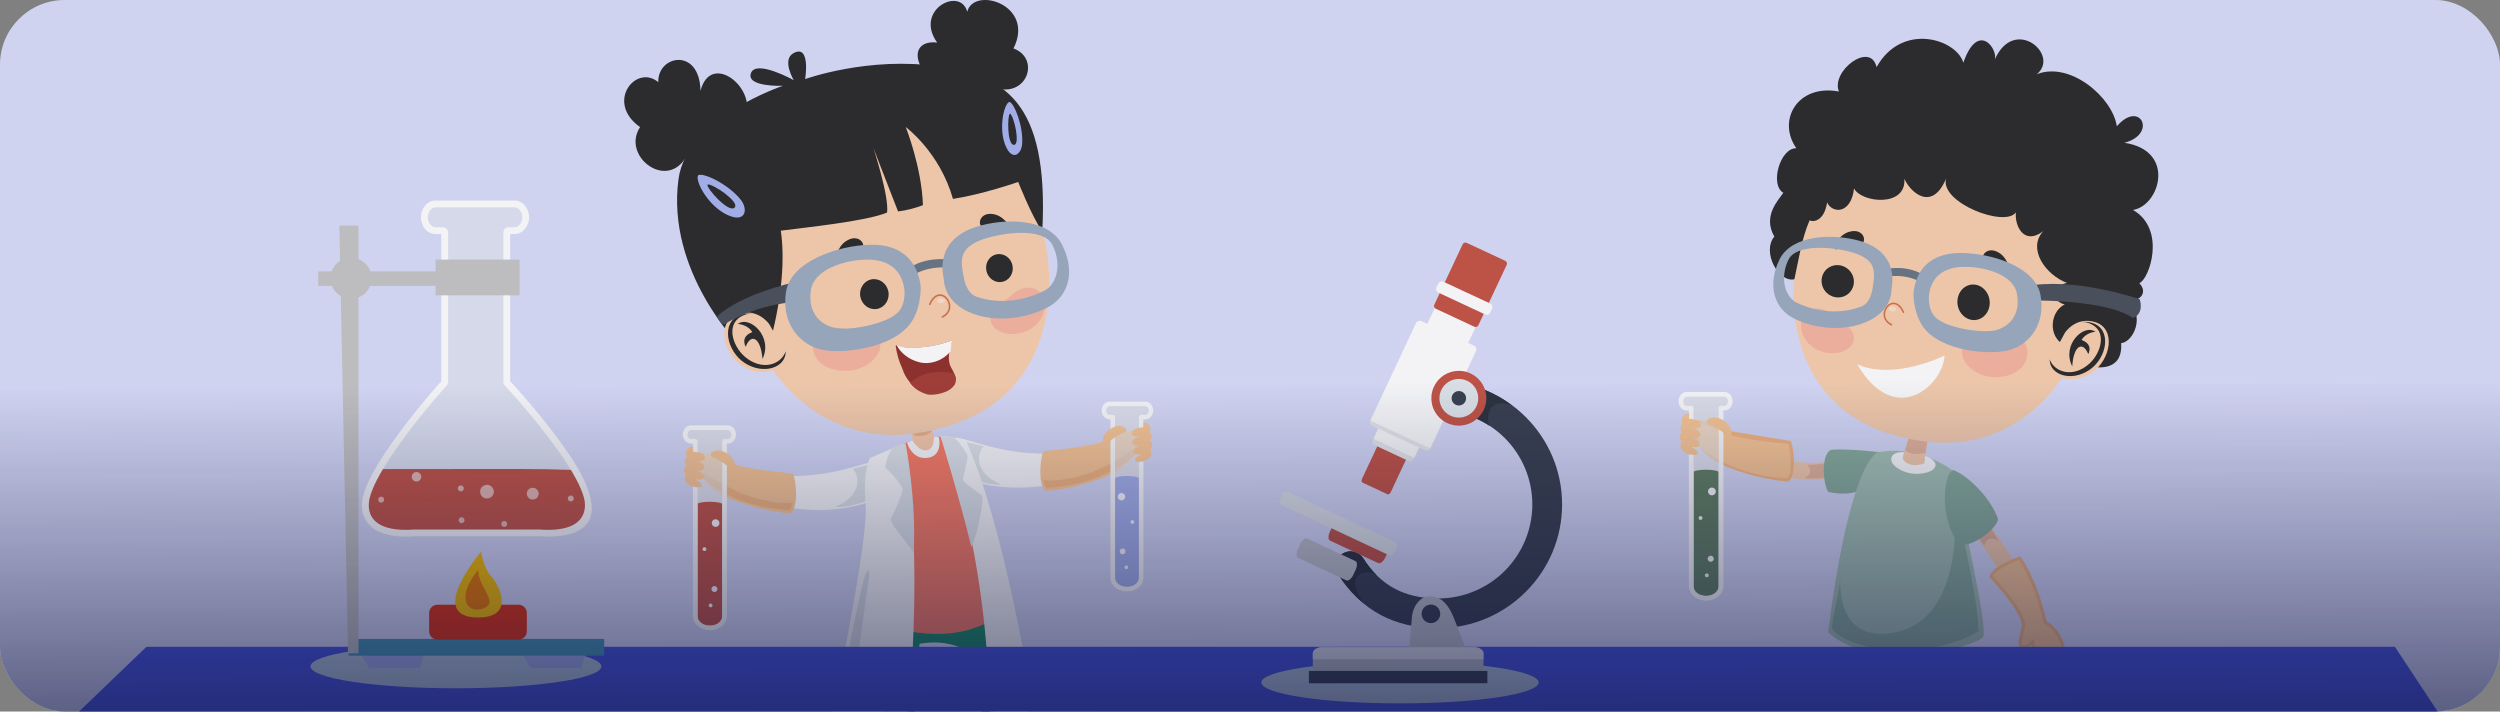<svg width="773" height="220" viewBox="0 0 773 220" fill="none" xmlns="http://www.w3.org/2000/svg">
<rect x="0" y="0" width="773" height="220" fill="#808080" stroke="none"/>
<g clip-path="url(#clip0_775_7104)">
<rect width="773" height="220" rx="20" fill="#DADDFA"/>
<path d="M244.055 147.246C259.708 147.054 265.751 143.111 272.203 142.363C274.54 144.162 271.158 154.089 271.158 154.089C271.158 154.089 261.017 159.891 242.704 156.806C242.38 156.207 242.48 148.706 244.055 147.246Z" fill="white"/>
<path d="M263.532 144.951C264.967 145.577 267.969 152.708 258.207 156.746C263.734 157.002 270.989 153.763 270.989 153.763L271.31 143.086L263.532 144.951Z" fill="#E4E9EE"/>
<path d="M283.844 222.775C284.421 222.388 289.242 219.888 294.835 221.813C300.428 223.738 300.009 204.954 290.238 204.184C289.63 204.135 284.421 212.197 284.421 212.775C284.421 213.352 283.844 222.775 283.844 222.775Z" fill="#BCC1D4"/>
<path d="M323.761 140.322C308.108 140.132 302.058 136.189 295.624 135.441C293.287 137.24 296.669 147.168 296.669 147.168C296.669 147.168 306.801 152.964 325.121 149.889C325.427 149.285 325.336 141.785 323.761 140.322Z" fill="white"/>
<path d="M304.277 138.028C302.842 138.654 299.84 145.787 309.613 149.825C304.091 150.08 296.836 146.849 296.836 146.849L296.512 136.172L304.277 138.028Z" fill="#E4E9EE"/>
<path d="M281.915 230.209C278.953 230.831 275.92 231.054 272.898 230.872C272.677 212.839 271.887 194.172 271.887 194.172C271.887 194.172 277.26 194.406 284.469 194.493C284.138 205.354 283.351 217.385 281.915 230.209Z" fill="#1C8E66"/>
<path d="M307.245 193.977C307.489 196.362 307.722 198.671 307.946 200.924C307.86 210.84 307.431 219.223 306.868 226.281C305.817 226.393 304.757 226.393 303.706 226.281C303.502 214.409 302.772 203.756 301.738 194.277C303.631 194.22 305.481 194.118 307.245 193.977Z" fill="#1C8E66"/>
<path d="M272.079 193.352L270.73 205.275C270.73 205.275 291.557 188.159 307.948 208.928C305.637 193.735 304.279 192.582 304.279 192.582L272.079 193.352Z" fill="#1C8E66"/>
<path d="M272.687 150.752C266.51 145.641 272.361 141.333 272.361 141.333C272.139 141.421 281.349 133.242 295.615 135.437C304.279 146.694 305.701 163.661 306.719 171.874C307.8 180.753 309.381 188.961 308.197 190.651C292.458 201.829 268.589 192.612 267.99 189.032C267.504 186.076 271.083 162.763 272.687 150.752Z" fill="#FF7F66"/>
<path d="M295.626 135.438C293.476 135.108 291.297 135.002 289.125 135.122C290.966 139.279 298.843 158.654 302.426 193.752C304.467 192.957 306.404 191.916 308.194 190.655C309.384 188.965 307.797 180.756 306.717 171.878C306.344 168.888 305.916 164.738 305.106 160.125C303.02 152.698 300.709 145.523 298.204 139.343C297.429 137.988 296.568 136.683 295.626 135.438Z" fill="#FF7F66"/>
<path d="M272.359 141.338C272.359 141.338 266.509 145.646 272.686 150.756C271.081 162.768 267.503 186.081 267.995 189.032C268.315 190.942 275.257 194.453 284.056 195.621C285.325 164.812 282.925 142.522 280.81 136.723C275.339 138.601 272.224 141.389 272.359 141.338Z" fill="#FF7F66"/>
<path d="M280.945 127.398C280.945 127.398 281.888 136.172 282.631 137.133C283.086 137.973 283.268 140.646 286.547 140.263C290.009 139.858 288.777 136.845 288.788 135.706C288.444 133.854 287.739 131.097 286.259 126.32C283.949 127.65 280.945 127.398 280.945 127.398Z" fill="#FBCDAD"/>
<path d="M288.758 135.082C288.758 135.98 288.823 138.929 286.444 139.248C284.066 139.566 282.138 136.172 282.138 136.172L280.465 136.878C280.465 136.878 281.88 142.261 286.899 141.555C291.25 140.942 290.564 135.98 290.242 135.139C289.752 135.063 289.254 135.043 288.758 135.082Z" fill="white"/>
<path d="M286.482 126.785C287.592 129.122 287.554 131.602 288 133.381C287.381 134.575 283.236 135.471 282.4 134.288C281.734 129.79 281.262 127.854 281.262 127.854C281.262 127.854 284.173 128.106 286.482 126.785Z" fill="#EDB489"/>
<path d="M322.57 139.494C322.57 139.494 336.603 138.323 341.347 136.456C347.284 134.119 351.641 131.613 352.336 134.378C353.03 137.144 350.756 143.927 341.884 147.39C336.337 149.554 330.034 151.341 323.371 151.815C320.931 150.067 321.53 142.376 322.57 139.494Z" fill="#FFCB97"/>
<path d="M322.605 148.478C322.605 148.478 334.881 150.208 349.988 139.117C350.555 139.307 351.064 139.638 351.466 140.08C351.466 140.08 343.175 149.695 323.633 150.848C322.67 149.374 322.605 148.478 322.605 148.478Z" fill="#F8B982"/>
<path d="M290.789 134.902C290.789 134.902 305.188 164.196 306.215 224.196C315.09 225.094 319.33 218.169 319.33 218.169C319.33 218.169 311.101 163.554 298.503 135.865C295.966 135.316 293.384 134.994 290.789 134.902Z" fill="white"/>
<path d="M290.789 134.902C290.789 134.902 296.862 154.515 300.329 169.129C302.77 164.002 304.026 154.526 303.768 153.617C303.511 152.708 297.727 149.258 297.727 148.36C297.727 147.462 299.397 141.887 299.142 140.862C298.887 139.838 295.655 135.236 294.519 135.081C291.688 134.698 290.789 134.902 290.789 134.902Z" fill="#E4E9EE"/>
<path d="M278.828 137.391C281.659 143.03 285.387 180.091 279.986 228.288C265.716 231.235 256.469 224.306 256.469 224.306C256.469 224.306 268.709 167.465 267.653 155.973C266.688 145.457 269.004 141.612 269.004 141.612L278.828 137.391Z" fill="white"/>
<path d="M268.801 177.961C268.801 177.961 264.175 208.155 262.824 225.846C259.352 224.691 258.582 223.731 258.582 223.731C258.582 223.731 264.566 186.424 267.645 177.377C268.801 174.884 268.801 177.961 268.801 177.961Z" fill="#E4E9EE"/>
<path d="M279.988 137.004C279.988 137.004 283.46 154.885 282.495 170.855C278.446 165.085 274.587 161.432 275.553 160.084C276.518 158.737 278.896 152.648 279.087 151.496C279.278 150.343 275.198 145.619 273.818 144.701C273.431 144.444 274.758 139.194 276.322 138.354C277.161 137.9 279.988 137.004 279.988 137.004Z" fill="#E4E9EE"/>
<path opacity="0.6" d="M344.776 151.774V128.986C344.776 128.799 344.701 128.619 344.569 128.487C344.436 128.354 344.256 128.28 344.068 128.28H343.074C342.513 128.28 342.047 127.669 342.047 126.952C342.047 126.236 342.513 125.625 343.074 125.625H354.167C354.729 125.625 355.201 126.231 355.201 126.952C355.201 127.674 354.729 128.28 354.167 128.28H352.869C352.682 128.281 352.503 128.355 352.37 128.487C352.238 128.62 352.164 128.799 352.164 128.986V151.801C349.703 151.774 347.239 151.754 344.776 151.774Z" fill="#EDEDEB"/>
<path d="M352.159 147.794V179.288C352.159 180.492 350.509 181.472 348.465 181.472C346.422 181.472 344.773 180.492 344.773 179.288V147.774C347.236 147.754 349.701 147.774 352.159 147.794Z" fill="#A9B5EF"/>
<path d="M344.809 147.878C344.809 148.271 346.455 148.586 348.487 148.586C350.519 148.586 352.159 148.271 352.159 147.878C352.159 147.484 350.511 147.172 348.487 147.172C346.464 147.172 344.809 147.486 344.809 147.878Z" fill="#A9B5EF"/>
<path d="M345.594 153.578C345.594 153.806 345.661 154.029 345.788 154.218C345.915 154.408 346.095 154.556 346.306 154.643C346.517 154.73 346.749 154.753 346.974 154.709C347.198 154.665 347.404 154.556 347.565 154.395C347.727 154.234 347.838 154.029 347.883 153.806C347.928 153.583 347.906 153.351 347.819 153.14C347.732 152.93 347.585 152.749 347.395 152.622C347.206 152.495 346.983 152.427 346.754 152.426C346.602 152.425 346.451 152.455 346.311 152.513C346.17 152.571 346.042 152.655 345.935 152.762C345.827 152.87 345.741 152.997 345.683 153.137C345.624 153.277 345.594 153.427 345.594 153.578Z" fill="white"/>
<path d="M349.535 161.416C349.536 161.566 349.596 161.711 349.702 161.819C349.808 161.926 349.952 161.988 350.104 161.991C350.257 161.991 350.405 161.93 350.513 161.822C350.622 161.713 350.683 161.567 350.683 161.413C350.683 161.26 350.622 161.113 350.513 161.005C350.405 160.897 350.257 160.836 350.104 160.836C349.951 160.838 349.806 160.901 349.7 161.009C349.593 161.118 349.534 161.264 349.535 161.416Z" fill="white"/>
<path d="M347.68 175.408C347.681 175.521 347.715 175.632 347.779 175.726C347.843 175.82 347.933 175.893 348.038 175.936C348.143 175.979 348.259 175.99 348.371 175.967C348.482 175.945 348.585 175.89 348.665 175.81C348.746 175.73 348.8 175.628 348.823 175.517C348.845 175.405 348.834 175.29 348.791 175.185C348.748 175.08 348.675 174.99 348.58 174.927C348.486 174.863 348.375 174.829 348.261 174.828C348.185 174.828 348.109 174.843 348.038 174.872C347.968 174.901 347.903 174.943 347.849 174.997C347.795 175.051 347.753 175.115 347.723 175.186C347.694 175.256 347.679 175.332 347.68 175.408Z" fill="white"/>
<path d="M346.215 170.503C346.216 170.68 346.27 170.853 346.37 171C346.47 171.147 346.611 171.261 346.776 171.328C346.94 171.395 347.121 171.412 347.295 171.376C347.47 171.341 347.63 171.255 347.755 171.129C347.88 171.003 347.965 170.843 348 170.669C348.034 170.495 348.016 170.314 347.947 170.151C347.879 169.987 347.763 169.847 347.615 169.749C347.467 169.65 347.294 169.598 347.116 169.598C346.997 169.597 346.879 169.621 346.769 169.666C346.659 169.712 346.559 169.778 346.476 169.862C346.392 169.947 346.326 170.047 346.281 170.156C346.236 170.266 346.214 170.384 346.215 170.503Z" fill="white"/>
<path d="M340.625 126.934C340.625 128.443 341.714 129.676 343.066 129.676H343.347V178.607C343.347 180.963 345.641 182.886 348.45 182.886C351.259 182.886 353.553 180.963 353.553 178.607V129.68H354.148C355.494 129.68 356.588 128.448 356.588 126.939C356.588 125.43 355.479 124.195 354.148 124.195H343.054C341.714 124.195 340.625 125.428 340.625 126.934ZM342.043 126.934C342.043 126.211 342.509 125.607 343.07 125.607H354.163C354.725 125.607 355.197 126.213 355.197 126.934C355.197 127.656 354.725 128.262 354.163 128.262H352.865C352.678 128.262 352.499 128.337 352.366 128.469C352.234 128.602 352.16 128.781 352.16 128.968V178.607C352.16 180.184 350.509 181.467 348.466 181.467C346.422 181.467 344.774 180.184 344.774 178.607V128.972C344.774 128.785 344.699 128.605 344.567 128.473C344.434 128.341 344.254 128.266 344.066 128.266H343.072C342.509 128.262 342.043 127.656 342.043 126.934Z" fill="white"/>
<path d="M341.144 137.078C340.13 134.456 343.467 131.936 345.692 131.735C347.918 131.534 349.229 133.248 347.409 133.852C345.59 134.456 343.467 136.171 343.467 136.171C343.467 136.171 341.805 138.8 341.144 137.078Z" fill="#FFCB97"/>
<path d="M353.534 132.124C350.891 132.345 349.88 132.914 349.984 134.157C350.055 135.027 352.378 134.996 352.378 134.996C352.378 134.996 350.019 135.469 350.188 136.912C350.314 138.007 352.344 137.888 352.344 137.888C352.344 137.888 350.035 138.534 350.39 139.768C350.734 140.97 352.815 140.432 352.815 140.432C352.815 140.432 350.29 141.675 351.064 142.516C351.619 143.122 354.046 142.718 355.109 141.852C356.826 140.441 355.646 138.976 355.646 138.976C355.646 138.976 357.128 137.556 355.537 136.195C356.245 135.615 356.269 133.983 355.36 133.675C355.89 132.994 355.664 131.876 355.309 131.407C354.643 130.507 353.489 130.575 353.489 130.575L353.534 132.124Z" fill="#FFCB97"/>
<path d="M245.241 146.405C245.241 146.405 231.211 145.234 226.465 143.369C220.528 141.03 216.17 138.522 215.476 141.289C214.781 144.057 217.058 150.838 225.928 154.301C231.475 156.465 237.776 158.252 244.44 158.726C246.881 156.987 246.282 149.296 245.241 146.405Z" fill="#FFCB97"/>
<path d="M245.214 155.4C245.214 155.4 232.936 157.128 217.831 146.039C217.264 146.228 216.754 146.56 216.352 147.001C216.352 147.001 224.643 156.617 244.185 157.772C245.15 156.296 245.214 155.4 245.214 155.4Z" fill="#F8B982"/>
<path opacity="0.6" d="M223.296 159.338V136.448C223.297 136.353 223.316 136.258 223.353 136.171C223.39 136.083 223.443 136.003 223.511 135.936C223.579 135.868 223.659 135.815 223.748 135.779C223.836 135.743 223.931 135.724 224.026 135.725H225.047C225.624 135.725 226.103 135.094 226.103 134.359C226.103 133.625 225.624 132.992 225.047 132.992H213.641C213.066 132.992 212.578 133.616 212.578 134.359C212.578 135.103 213.066 135.725 213.641 135.725H214.972C215.164 135.725 215.349 135.801 215.485 135.936C215.621 136.072 215.698 136.256 215.698 136.448V159.365C218.231 159.338 220.765 159.316 223.296 159.338Z" fill="#EDEDEB"/>
<path d="M215.707 155.784V191.184C215.707 192.423 217.404 193.43 219.505 193.43C221.606 193.43 223.299 192.427 223.299 191.193V155.762C220.768 155.742 218.234 155.762 215.707 155.784Z" fill="#C65647"/>
<path d="M223.262 155.876C223.262 156.279 221.569 156.604 219.479 156.604C217.389 156.604 215.707 156.279 215.707 155.876C215.707 155.474 217.4 155.148 219.479 155.148C221.558 155.148 223.262 155.48 223.262 155.876Z" fill="#C65647"/>
<path d="M222.457 161.731C222.457 161.965 222.388 162.195 222.257 162.39C222.127 162.585 221.942 162.737 221.724 162.828C221.507 162.918 221.268 162.942 221.037 162.896C220.807 162.851 220.595 162.738 220.428 162.573C220.261 162.407 220.148 162.196 220.101 161.966C220.055 161.736 220.078 161.498 220.168 161.281C220.257 161.064 220.409 160.879 220.605 160.748C220.8 160.617 221.03 160.547 221.265 160.547C221.58 160.547 221.883 160.671 222.106 160.893C222.329 161.115 222.455 161.416 222.457 161.731Z" fill="white"/>
<path d="M218.418 169.787C218.418 169.943 218.357 170.092 218.248 170.203C218.139 170.313 217.99 170.377 217.834 170.38C217.753 170.385 217.672 170.373 217.596 170.346C217.52 170.318 217.45 170.276 217.39 170.22C217.331 170.165 217.284 170.098 217.252 170.024C217.22 169.949 217.203 169.869 217.203 169.788C217.203 169.707 217.22 169.627 217.252 169.553C217.284 169.479 217.331 169.412 217.39 169.356C217.45 169.301 217.52 169.258 217.596 169.231C217.672 169.203 217.753 169.191 217.834 169.196C217.99 169.199 218.139 169.262 218.248 169.373C218.357 169.483 218.418 169.632 218.418 169.787Z" fill="white"/>
<path d="M220.311 187.201C220.311 187.318 220.276 187.432 220.21 187.529C220.145 187.626 220.052 187.702 219.943 187.746C219.835 187.791 219.715 187.803 219.6 187.78C219.485 187.757 219.379 187.701 219.296 187.618C219.213 187.536 219.156 187.431 219.133 187.316C219.11 187.201 219.121 187.082 219.165 186.974C219.21 186.866 219.285 186.773 219.383 186.707C219.48 186.642 219.594 186.606 219.712 186.605C219.79 186.605 219.868 186.62 219.941 186.65C220.014 186.679 220.08 186.723 220.136 186.778C220.192 186.834 220.236 186.9 220.266 186.972C220.296 187.045 220.311 187.122 220.311 187.201Z" fill="white"/>
<path d="M221.83 182.173C221.819 182.41 221.716 182.634 221.543 182.798C221.371 182.961 221.142 183.053 220.904 183.053C220.666 183.053 220.437 182.961 220.264 182.798C220.092 182.634 219.989 182.41 219.978 182.173C219.972 182.048 219.991 181.923 220.035 181.806C220.079 181.688 220.146 181.581 220.232 181.49C220.319 181.399 220.423 181.327 220.539 181.278C220.654 181.229 220.778 181.203 220.904 181.203C221.03 181.203 221.154 181.229 221.269 181.278C221.385 181.327 221.489 181.399 221.576 181.49C221.662 181.581 221.729 181.688 221.773 181.806C221.817 181.923 221.836 182.048 221.83 182.173Z" fill="white"/>
<path d="M225.045 131.531H213.639C212.254 131.531 211.125 132.799 211.125 134.352C211.125 135.905 212.254 137.171 213.639 137.171H214.251V190.492C214.251 192.925 216.61 194.89 219.5 194.89C222.391 194.89 224.754 192.914 224.754 190.492V137.171H225.045C226.438 137.171 227.559 135.905 227.559 134.352C227.559 132.799 226.438 131.531 225.045 131.531ZM225.045 135.717H224.024C223.928 135.717 223.832 135.736 223.743 135.773C223.654 135.81 223.573 135.864 223.505 135.932C223.437 136 223.384 136.082 223.347 136.171C223.311 136.26 223.293 136.356 223.294 136.452V190.507C223.294 192.129 221.588 193.45 219.5 193.45C217.413 193.45 215.702 192.122 215.702 190.507V136.452C215.702 136.26 215.626 136.076 215.49 135.94C215.354 135.805 215.169 135.728 214.977 135.728H213.645C213.071 135.728 212.583 135.098 212.583 134.363C212.583 133.629 213.071 132.996 213.645 132.996H225.051C225.628 132.996 226.108 133.62 226.108 134.363C226.108 135.107 225.622 135.717 225.045 135.717Z" fill="white"/>
<path d="M227.028 144.768C228.069 142.071 224.638 139.483 222.353 139.275C220.068 139.067 218.717 140.824 220.578 141.452C222.44 142.08 224.63 143.835 224.63 143.835C224.63 143.835 226.349 146.536 227.028 144.768Z" fill="#FFCB97"/>
<path d="M214.304 139.67C217.022 139.891 218.06 140.482 217.958 141.761C217.885 142.646 215.498 142.624 215.498 142.624C215.498 142.624 217.923 143.106 217.75 144.593C217.619 145.717 215.531 145.595 215.531 145.595C215.531 145.595 217.905 146.259 217.541 147.526C217.177 148.794 215.047 148.219 215.047 148.219C215.047 148.219 217.645 149.496 216.847 150.361C216.276 150.982 213.785 150.566 212.691 149.67C210.916 148.219 212.136 146.699 212.136 146.699C212.136 146.699 210.614 145.241 212.249 143.84C211.524 143.245 211.497 141.562 212.431 141.25C211.886 140.55 212.121 139.402 212.485 138.918C213.179 137.995 214.355 138.064 214.355 138.064L214.304 139.67Z" fill="#FFCB97"/>
<path d="M293.491 29.713C298.424 31.052 301.217 33.813 305.459 26.262C316.996 32.092 322.321 18.27 313.371 14.978C320.193 1.378 300.997 -4.337 299.065 3.653C296.999 -4.312 282.534 3.031 289.769 13.166C284.158 12.46 281.42 16.485 286.165 22.97C290.911 29.454 293.491 29.713 293.491 29.713Z" fill="#2D2D2D"/>
<path d="M227.185 38.436C223.735 42.792 220.321 53.1 211.703 49.224C205.429 58.516 192.212 47.969 197.908 39.303C187.023 31.602 196.665 19.65 203.543 25.402C203.272 17.026 216.349 14.548 216.591 28.097C219.726 15.917 233.701 26.947 230.568 35.757C227.633 43.998 227.185 38.436 227.185 38.436Z" fill="#2D2D2D"/>
<path d="M321.023 67.464C326.334 80.25 330.119 119.632 294.193 131.405C258.472 143.1 236.756 119.406 229.432 94.591C220.604 64.647 243.188 44.001 264.356 39.501C297.399 32.418 313.917 50.353 321.023 67.464Z" fill="#F9D0AF"/>
<path d="M306.273 98.962C306.601 102.241 311.598 104.352 316.461 102.723C321.324 101.095 323.603 96.909 322.973 93.035C322.407 89.495 317.675 86.962 313.08 90.984C308.798 94.745 305.936 95.575 306.273 98.962Z" fill="#F7B6A2"/>
<path d="M318.845 92.614C318.903 93.043 319.4 93.327 319.954 93.247C320.509 93.167 320.922 92.771 320.842 92.34C320.762 91.908 320.292 91.634 319.733 91.707C319.174 91.78 318.79 92.198 318.845 92.614Z" fill="#FBDACE"/>
<path d="M289.801 93.102C289.866 93.544 290.431 93.812 291.095 93.721C291.758 93.63 292.228 93.212 292.175 92.79C292.122 92.367 291.541 92.086 290.882 92.183C290.223 92.281 289.746 92.686 289.801 93.102Z" fill="#FDDFCB"/>
<path d="M251.373 108.065C252.136 112.49 256.791 115.054 262.66 114.616C268.308 114.196 273.487 109.273 271.954 105.246C270.505 101.419 267.609 103.189 260.818 101.627C254.244 100.124 250.612 103.631 251.373 108.065Z" fill="#F7B6A2"/>
<path d="M255.053 105.266C255.12 105.671 255.604 105.93 256.127 105.833C256.651 105.735 257.015 105.346 256.959 104.937C256.904 104.527 256.405 104.284 255.879 104.368C255.353 104.452 254.993 104.864 255.053 105.266Z" fill="#FBDACE"/>
<path d="M307.884 66.384C302.663 64.818 301.478 70.55 304.955 70.623C308.682 70.692 311.775 72.103 312.252 71.752C313.293 70.98 310.812 67.269 307.884 66.384Z" fill="#2D2D2D"/>
<path d="M261.427 74.66C265.885 71.552 268.815 76.607 265.539 77.758C262.018 78.992 259.524 81.298 258.96 81.105C257.729 80.705 258.907 76.412 261.427 74.66Z" fill="#2D2D2D"/>
<path d="M291.704 115.65C290.614 114.573 287.932 113.88 287.18 114.588C286.292 115.418 288.626 116.75 290.151 116.949C291.675 117.148 292.394 116.352 291.704 115.65Z" fill="#F7B8B6"/>
<path d="M291.295 98.239C291.352 98.26 291.414 98.26 291.471 98.239C293.23 97.374 294.1 95.832 293.805 94.099C293.534 92.497 292.307 91.163 290.954 91.002C290.106 90.902 288.493 91.146 287.244 94.002C287.231 94.032 287.223 94.066 287.223 94.099C287.222 94.132 287.228 94.166 287.241 94.197C287.253 94.228 287.271 94.256 287.295 94.28C287.318 94.304 287.346 94.323 287.377 94.336C287.407 94.352 287.44 94.361 287.473 94.363C287.507 94.365 287.541 94.36 287.572 94.348C287.604 94.336 287.632 94.317 287.656 94.294C287.68 94.27 287.698 94.241 287.71 94.21C288.544 92.309 289.665 91.351 290.885 91.508C292.043 91.637 293.073 92.805 293.312 94.188C293.434 94.916 293.476 96.708 291.249 97.785C291.191 97.818 291.147 97.872 291.127 97.935C291.106 97.999 291.11 98.067 291.138 98.128C291.155 98.156 291.178 98.181 291.205 98.2C291.232 98.219 291.263 98.232 291.295 98.239Z" fill="#D2754E"/>
<path d="M304.987 83.704C305.47 86.055 307.649 87.604 309.888 87.153C312.126 86.701 313.533 84.427 313.06 82.08C312.588 79.732 310.398 78.188 308.159 78.63C305.921 79.073 304.498 81.356 304.987 83.704Z" fill="#2D2D2D"/>
<path d="M266.026 91.818C266.552 94.335 268.891 95.993 271.271 95.499C273.652 95.006 275.18 92.59 274.675 90.081C274.169 87.572 271.813 85.91 269.432 86.386C267.051 86.862 265.52 89.298 266.026 91.818Z" fill="#2D2D2D"/>
<path d="M280.05 39.271C280.05 39.271 284.975 51.594 285.374 63.438C282.896 64.392 280.311 65.044 277.676 65.38L270.041 45.745C270.041 45.745 274.976 60.754 274.281 65.717C267.847 68.454 248.449 70.394 241.427 71.328C242.656 79.6 241.871 91.326 238.454 104.484C235.779 105.453 228.692 106.858 228.692 106.858C228.692 106.858 205.858 83.972 209.812 55.269C212.398 36.452 242.051 26.534 242.051 26.534C242.051 26.534 230.647 26.976 232.184 22.627C233.722 18.277 245.428 24.79 245.428 24.79C245.428 24.79 241.629 18.421 245.372 16.421C250.741 13.544 248.949 24.452 248.949 24.452C248.949 24.452 268.626 17.348 290.262 20.542C309.919 23.445 324.463 30.6 322.271 71.6C318.872 66.582 314.829 56.263 314.829 56.263C314.829 56.263 303.736 60.126 294.657 61.502C290.559 47.001 280.05 39.271 280.05 39.271Z" fill="#2D2D2D"/>
<path d="M237.888 100.291C237.888 100.291 234.358 95.017 228.093 97.121C221.49 99.333 223.329 109.112 229.497 113.106C235.665 117.099 243.057 114.655 242.971 109.205L237.888 100.291Z" fill="#F9D0AF"/>
<path d="M228.991 97.371C230.341 96.907 231.789 96.804 233.191 97.07C232.177 96.895 231.134 96.999 230.174 97.369C224.079 99.692 226.431 106.958 230.28 110.27C235.472 114.73 241.42 112.925 242.947 108.622C243.024 113.699 236.095 115.974 230.316 112.263C224.536 108.553 222.795 99.435 228.991 97.371Z" fill="#2D2D2D"/>
<path d="M228.125 100.168C231.761 97.398 239.118 104.095 235.762 111.009C235.196 104.057 232.085 103.071 230.566 107.248C229.651 105.332 230.071 103.65 232.604 102.692C231.165 100.274 228.125 100.168 228.125 100.168Z" fill="#2D2D2D"/>
<path d="M316.057 44.428C316.425 38.955 313.581 31.768 312.097 31.512C310.419 31.954 308.447 40.375 311.269 45.826C313.273 49.709 315.857 47.532 316.057 44.428ZM313.539 44.791C311.333 44.922 311.48 35.43 312.259 35.171C312.778 34.999 313.829 38.326 314.118 40.156C314.519 42.601 314.528 44.736 313.539 44.791Z" fill="#A9B5EF"/>
<path d="M229.094 61.824C225.271 56.939 217.355 53.217 215.86 54.202C214.75 55.939 219.379 64.6 225.957 66.884C230.634 68.512 231.244 64.596 229.094 61.824ZM227.155 64.169C225.318 66.072 218.28 57.985 218.766 57.133C219.088 56.578 222.516 58.518 224.155 59.819C226.343 61.536 227.983 63.31 227.155 64.169Z" fill="#A9B5EF"/>
<path d="M245.262 87.371C245.262 87.371 229.731 90.719 221.777 97.737C222.361 99.949 223.867 100.392 223.867 100.392C223.867 100.392 231.604 94.845 244.889 93.427C244.168 89.736 245.262 87.371 245.262 87.371Z" fill="#4C535D"/>
<path d="M296.275 83.075C296.09 82.152 295.915 81.276 295.775 80.564C294.26 80.249 285.874 78.794 280.125 83.621L280.496 86.478C286.013 81.493 294.253 82.686 296.275 83.075Z" fill="#6A7887"/>
<path d="M328.284 75.476C324.082 67.445 310.726 67.339 301.818 70.147C292.91 72.954 290.281 79.377 291.834 86.357C291.834 86.357 291.639 92.659 299.025 96.225C308.58 100.84 320.517 97.588 325.515 94.057C330.514 90.526 332.48 83.508 328.284 75.476ZM323.592 89.484C323.37 89.652 313.233 95.656 301.865 91.716C298.512 90.555 297.915 85.253 297.915 85.253C297.205 81.713 296.74 78.49 299.859 76.096C300.114 75.899 300.385 75.711 300.671 75.525C300.671 75.525 300.691 75.512 300.704 75.507C300.966 75.339 301.243 75.184 301.534 75.023C301.573 75.005 301.611 74.984 301.647 74.961C301.909 74.822 302.189 74.698 302.472 74.574L302.694 74.468C303.054 74.313 303.435 74.171 303.833 74.025C310.125 71.861 322.542 70.237 325.353 75.647C328.165 81.056 327.155 86.933 323.592 89.484Z" fill="#9DADC1"/>
<path d="M253.347 107.95C259.621 109.738 276.725 107.881 282.087 99.16C285.002 94.421 284.67 88.449 284.67 88.449C283.74 80.887 278.826 75.347 268.871 75.665C258.916 75.984 244.377 80.849 243.003 90.403C241.63 99.956 247.068 106.164 253.347 107.95ZM250.718 89.766C251.605 83.336 261.125 80.32 268.221 80.276C268.664 80.276 269.097 80.29 269.518 80.316C269.605 80.316 269.691 80.338 269.776 80.343C270.109 80.369 270.441 80.396 270.745 80.447C270.792 80.447 270.836 80.464 270.883 80.471C271.227 80.524 271.564 80.584 271.89 80.657C271.903 80.663 271.918 80.668 271.932 80.67C272.281 80.754 272.62 80.852 272.948 80.953C276.942 82.267 279.045 85.378 279.584 89.184C279.584 89.184 280.321 93.529 277.834 96.368C275.309 99.244 267.75 101.273 262.204 101.574C261.738 101.598 261.289 101.616 260.859 101.607C260.859 101.607 260.844 101.607 260.835 101.607C260.429 101.607 260.045 101.591 259.67 101.569C259.641 101.569 259.608 101.569 259.577 101.569C259.237 101.545 258.911 101.509 258.616 101.465C258.564 101.455 258.511 101.448 258.458 101.445C258.142 101.396 257.828 101.327 257.52 101.239C253.029 99.93 249.806 96.197 250.718 89.766Z" fill="#9DADC1"/>
<path d="M277.259 106.758C278.332 107.228 279.521 107.489 280.76 107.526C285.313 107.695 289.982 106.915 294.429 105.24C293.539 108.083 292.773 111.056 294.028 113.519C294.476 114.293 294.879 115.093 295.232 115.916C295.4 116.331 295.473 116.783 295.446 117.247C295.419 117.711 295.293 118.178 295.076 118.62C294.355 119.689 293.25 120.514 291.99 120.924C290.643 121.447 290.197 121.667 288.803 121.687C287.408 121.708 286.06 121.468 284.838 120.983C282.001 119.458 279.948 117.004 279.019 114.031C278.014 111.885 277.328 109.593 276.977 107.21C276.926 106.946 276.993 106.762 277.259 106.758Z" fill="#93332E"/>
<path d="M283.89 111.907C280.969 111.07 278.61 109.245 277.239 106.763C277.239 106.763 277.239 106.763 277.332 106.711C278.405 107.181 279.594 107.441 280.833 107.478C285.386 107.648 290.055 106.867 294.502 105.193C294.145 106.303 293.962 107.436 293.96 108.553C292.781 110.028 291.151 111.158 289.327 111.766C287.503 112.373 285.59 112.423 283.89 111.907Z" fill="white"/>
<path d="M294.969 115.532C295.104 115.77 295.238 116.008 295.363 116.23C295.531 116.645 295.604 117.098 295.577 117.562C295.55 118.026 295.424 118.492 295.206 118.934C294.485 120.003 293.381 120.828 292.12 121.238C290.774 121.761 289.362 122.041 287.967 122.062C286.573 122.082 286.191 121.782 284.968 121.297C283.463 120.619 282.207 119.59 281.305 118.298C283.471 116.798 284.965 115.818 287.511 115.326C290.057 114.834 292.615 114.905 294.969 115.532Z" fill="#A64038"/>
<path d="M534 138.776C534 138.776 551.84 154.409 573.133 145.723C573.319 144.096 573.104 142.448 572.507 140.922C572.507 140.922 555.867 148.69 536.718 135.041C536.74 134.992 536.753 134.957 536.753 134.957L534 138.776Z" fill="#F9D0AF"/>
<path d="M557.695 147.829C557.695 147.829 557.706 147.829 557.715 147.829C560.481 148.064 563.266 147.968 566.009 147.541L566.113 147.53L566.006 143.008C563.624 143.476 561.202 143.717 558.774 143.729C559.987 144.782 560.34 146.78 557.695 147.829Z" fill="#E8B79E"/>
<path d="M553.383 136.82C553.298 136.812 553.198 136.803 553.083 136.793C552.681 136.756 552.103 136.702 551.393 136.631C549.974 136.489 548.031 136.28 545.937 136.012C541.773 135.477 536.925 134.697 534.439 133.718L553.383 136.82ZM553.383 136.82C553.84 138.271 554.198 140.716 554.174 143.054C554.161 144.304 554.04 145.496 553.778 146.471C553.538 147.369 553.197 148.016 552.778 148.384C546.127 147.888 539.823 146.104 534.259 143.925L534.258 143.924C529.833 142.201 527.08 139.659 525.518 137.232C523.943 134.782 523.603 132.491 523.912 131.259C523.983 130.976 524.092 130.796 524.212 130.679C524.331 130.563 524.493 130.478 524.721 130.434C525.205 130.339 525.915 130.435 526.88 130.723C527.83 131.007 528.952 131.452 530.231 131.983C530.576 132.126 530.932 132.275 531.298 132.429C532.28 132.84 533.334 133.282 534.439 133.718L553.383 136.82Z" fill="#FFCB97" stroke="#F8B982"/>
<path d="M553.716 145.498C553.716 145.498 541.21 147.268 525.819 135.965C525.241 136.158 524.722 136.495 524.312 136.945C524.312 136.945 532.759 146.74 552.669 147.914C553.65 146.417 553.716 145.498 553.716 145.498Z" fill="#FFCB97"/>
<path opacity="0.6" d="M531.392 147.953V126.186C531.393 125.99 531.472 125.802 531.612 125.664C531.752 125.526 531.941 125.449 532.137 125.45H533.176C533.761 125.45 534.254 124.808 534.254 124.058C534.254 123.308 533.761 122.664 533.176 122.664H521.561C520.975 122.664 520.48 123.301 520.48 124.058C520.48 124.815 520.975 125.447 521.561 125.447H522.925C523.122 125.447 523.31 125.525 523.449 125.663C523.588 125.801 523.666 125.989 523.666 126.184V147.979C526.231 147.953 528.812 147.933 531.392 147.953Z" fill="#EDEDEB"/>
<path d="M523.66 145.89V181.964C523.66 183.225 525.386 184.252 527.53 184.252C529.673 184.252 531.394 183.225 531.394 181.964V145.868C528.816 145.848 526.234 145.868 523.66 145.89Z" fill="#638263"/>
<path d="M531.357 145.986C531.357 146.395 529.633 146.725 527.505 146.725C525.377 146.725 523.66 146.395 523.66 145.986C523.66 145.576 525.384 145.242 527.505 145.242C529.626 145.242 531.357 145.574 531.357 145.986Z" fill="#638263"/>
<path d="M530.532 151.952C530.533 152.191 530.462 152.424 530.329 152.623C530.197 152.822 530.008 152.977 529.787 153.069C529.566 153.161 529.322 153.185 529.087 153.139C528.852 153.093 528.636 152.979 528.467 152.811C528.297 152.642 528.181 152.427 528.133 152.193C528.086 151.959 528.109 151.716 528.2 151.495C528.291 151.274 528.446 151.085 528.644 150.952C528.843 150.819 529.077 150.747 529.316 150.746C529.638 150.746 529.946 150.873 530.174 151.099C530.401 151.325 530.53 151.631 530.532 151.952Z" fill="white"/>
<path d="M526.412 160.165C526.412 160.323 526.349 160.474 526.238 160.587C526.127 160.699 525.976 160.764 525.817 160.767C525.656 160.767 525.502 160.703 525.388 160.59C525.275 160.476 525.211 160.323 525.211 160.163C525.211 160.002 525.275 159.849 525.388 159.736C525.502 159.622 525.656 159.559 525.817 159.559C525.976 159.561 526.128 159.626 526.24 159.74C526.351 159.853 526.413 160.006 526.412 160.165Z" fill="white"/>
<path d="M528.353 177.903C528.352 178.022 528.317 178.139 528.25 178.238C528.183 178.337 528.089 178.414 527.978 178.459C527.868 178.505 527.746 178.517 527.629 178.493C527.511 178.47 527.404 178.413 527.319 178.329C527.234 178.245 527.176 178.137 527.153 178.021C527.129 177.904 527.14 177.783 527.186 177.672C527.231 177.562 527.308 177.467 527.407 177.401C527.506 177.334 527.623 177.298 527.742 177.297C527.822 177.296 527.902 177.312 527.976 177.342C528.05 177.372 528.118 177.417 528.175 177.473C528.231 177.529 528.276 177.596 528.307 177.67C528.338 177.744 528.353 177.823 528.353 177.903Z" fill="white"/>
<path d="M529.902 172.773C529.901 172.96 529.844 173.141 529.739 173.295C529.635 173.45 529.486 173.569 529.313 173.64C529.14 173.71 528.951 173.727 528.768 173.69C528.585 173.653 528.417 173.562 528.285 173.43C528.154 173.298 528.065 173.13 528.029 172.947C527.993 172.764 528.013 172.575 528.085 172.403C528.157 172.231 528.279 172.085 528.434 171.982C528.59 171.879 528.772 171.824 528.959 171.824C529.084 171.824 529.207 171.848 529.322 171.896C529.437 171.944 529.542 172.014 529.63 172.102C529.717 172.19 529.787 172.295 529.833 172.41C529.88 172.526 529.903 172.649 529.902 172.773Z" fill="white"/>
<path d="M533.173 121.184H521.56C520.151 121.184 519 122.476 519 124.06C519 125.644 520.151 126.936 521.56 126.936H522.186V181.255C522.186 183.724 524.589 185.737 527.535 185.737C530.482 185.737 532.889 183.724 532.889 181.255V126.927H533.184C534.604 126.927 535.744 125.64 535.744 124.051C535.744 122.462 534.59 121.184 533.173 121.184ZM533.173 125.449H532.134C531.938 125.449 531.749 125.526 531.609 125.664C531.469 125.802 531.39 125.99 531.389 126.186V181.255C531.389 182.909 529.647 184.255 527.524 184.255C525.401 184.255 523.655 182.909 523.655 181.255V126.186C523.654 125.99 523.576 125.803 523.437 125.665C523.298 125.527 523.11 125.449 522.914 125.449H521.56C520.975 125.449 520.48 124.808 520.48 124.06C520.48 123.312 520.975 122.666 521.56 122.666H533.182C533.767 122.666 534.26 123.303 534.26 124.06C534.26 124.816 533.763 125.449 533.173 125.449Z" fill="white"/>
<path d="M535.198 134.667C536.256 131.922 532.757 129.284 530.435 129.072C528.112 128.86 526.729 130.656 528.635 131.285C530.541 131.913 532.762 133.718 532.762 133.718C532.762 133.718 534.504 136.471 535.198 134.667Z" fill="#FFCB97"/>
<path d="M522.227 129.483C524.998 129.704 526.054 130.31 525.949 131.613C525.876 132.525 523.442 132.498 523.442 132.498C523.442 132.498 525.914 132.989 525.739 134.49C525.606 135.636 523.478 135.512 523.478 135.512C523.478 135.512 525.896 136.189 525.526 137.483C525.166 138.742 522.985 138.187 522.985 138.187C522.985 138.187 525.632 139.488 524.82 140.368C524.239 141.003 521.698 140.576 520.585 139.665C518.785 138.187 520.021 136.638 520.021 136.638C520.021 136.638 518.468 135.151 520.134 133.726C519.393 133.12 519.367 131.403 520.321 131.087C519.764 130.374 520.003 129.206 520.374 128.713C521.079 127.77 522.28 127.841 522.28 127.841L522.227 129.483Z" fill="#FFCB97"/>
<path d="M583.999 140.136C583.999 140.136 571.537 138.517 566.121 139.099C562.842 140.648 563.785 150.303 565.345 152.11C573.973 154.155 578.925 149.604 578.925 149.604L583.999 140.136Z" fill="#8BB09D"/>
<path d="M604.54 146.25C604.096 145.305 592.537 137.132 580.177 139.977C572.592 146.307 567.531 177.417 565.25 195.497C579.299 208.33 610.613 200.166 613.075 197.028C615.101 194.435 605.871 157.016 604.54 146.25Z" fill="#A8C6B7"/>
<path d="M587.191 195.208C574.766 198.33 568.762 191.533 568.998 179.245C568.272 185.834 565.756 193.763 566.664 194.714C573.155 201.726 596.172 204.252 611.784 195.208C611.494 183.342 605.226 159.01 604.181 153.613C606.213 177.406 599.58 192.095 587.191 195.208Z" fill="#8BB09D"/>
<path d="M611.508 157.625C611.508 157.625 623.629 171.342 631.587 192.376C636.025 194.573 639.306 201.95 637.489 202.614C638.046 204.841 636.65 205.711 635.812 204.355C635.672 206.58 634.137 207.01 633.089 205.505C632.393 208.16 630.396 205.797 629.948 204.563C629.384 203.032 628.412 198.434 628.412 198.434C628.412 198.434 626.209 200.941 625.084 199.965C623.96 198.989 627.141 194.673 627.141 194.673C627.141 194.673 619.039 174.199 607.031 161.245C608.019 158.326 611.508 157.625 611.508 157.625Z" fill="#F9D0AF"/>
<path d="M617.955 167.384C617.955 167.384 617.955 167.384 617.955 167.366C616.549 164.705 614.828 162.221 612.83 159.967C612.805 159.941 612.783 159.91 612.759 159.879L608.672 162.625C610.497 164.524 612.138 166.592 613.573 168.8C613.817 167.078 615.445 165.587 617.955 167.384Z" fill="#E8B79E"/>
<path d="M637.522 202.658C637.481 202.657 637.441 202.644 637.409 202.619C637.376 202.594 637.352 202.56 637.34 202.521C637.01 201.397 636.404 199.994 635.985 199.388C635.97 199.368 635.96 199.345 635.954 199.321C635.948 199.296 635.948 199.271 635.952 199.247C635.956 199.222 635.965 199.199 635.978 199.178C635.991 199.157 636.009 199.139 636.029 199.124C636.07 199.096 636.121 199.084 636.171 199.092C636.221 199.101 636.265 199.128 636.295 199.169C636.739 199.804 637.369 201.257 637.706 202.414C637.713 202.439 637.715 202.464 637.712 202.489C637.709 202.513 637.701 202.537 637.689 202.559C637.676 202.581 637.66 202.6 637.64 202.616C637.62 202.631 637.597 202.642 637.573 202.649C637.556 202.653 637.539 202.656 637.522 202.658Z" fill="#E19473"/>
<path d="M635.85 204.695C635.8 204.694 635.753 204.675 635.718 204.64C635.683 204.605 635.663 204.558 635.661 204.509C635.615 202.518 634.845 200.188 634.463 199.726C634.432 199.686 634.418 199.636 634.423 199.586C634.428 199.536 634.453 199.49 634.492 199.458C634.531 199.426 634.581 199.41 634.631 199.415C634.682 199.419 634.728 199.444 634.761 199.482C635.233 200.058 635.996 202.536 636.045 204.5C636.045 204.551 636.026 204.599 635.99 204.636C635.955 204.672 635.907 204.693 635.857 204.695H635.85Z" fill="#E19473"/>
<path d="M633.089 205.702H633.071C633.02 205.697 632.974 205.672 632.941 205.633C632.908 205.593 632.892 205.543 632.896 205.492C633.089 203.143 631.915 199.943 631.904 199.91C631.893 199.886 631.887 199.86 631.887 199.834C631.886 199.808 631.891 199.782 631.901 199.758C631.911 199.733 631.927 199.712 631.946 199.693C631.965 199.675 631.987 199.661 632.012 199.652C632.037 199.643 632.063 199.639 632.089 199.641C632.115 199.643 632.141 199.65 632.165 199.662C632.188 199.674 632.209 199.69 632.225 199.71C632.242 199.731 632.254 199.754 632.261 199.78C632.312 199.912 633.475 203.098 633.275 205.532C633.271 205.578 633.249 205.622 633.215 205.653C633.18 205.684 633.136 205.702 633.089 205.702Z" fill="#E19473"/>
<path d="M603.873 145.301C608.556 147.049 615.359 153.907 617.628 160.038C618.842 162.45 609.73 169.667 605.852 168.28C603.431 166.211 601.734 159.748 601.461 156.899C601.192 154.124 601.257 146.801 603.873 145.301Z" fill="#8BB09D"/>
<path d="M596.521 132.613C596.521 132.613 595.527 138.348 594.606 146.275C590.085 145.441 587.582 144.328 587.582 144.328C587.582 144.328 589.956 135.02 592.144 130.434C596.865 131.117 596.521 132.613 596.521 132.613Z" fill="#F9D0AF"/>
<path d="M595.387 140.102C596.012 135.54 596.52 132.613 596.52 132.613C596.52 132.613 596.864 131.117 592.143 130.434C591.034 132.743 589.891 136.255 589.023 139.168C589.731 139.901 591.464 140.852 595.387 140.102Z" fill="#E8B79E"/>
<path d="M595.259 140.991C597.358 141.588 599.918 143.524 597.477 145.354C596.306 146.228 591.432 147.639 587.05 144.965C582.932 142.456 584.867 139.332 588.814 139.865C588.634 140.529 588.456 141.126 588.345 141.575C588.195 141.936 589.626 144.922 594.961 143.345C595.185 141.283 595.259 140.991 595.259 140.991Z" fill="white"/>
<path d="M557.398 72.628C552.517 85.16 549.646 123.537 584.628 134.254C619.398 144.912 639.954 121.451 646.528 97.16C654.486 67.885 632.249 48.264 611.669 44.295C579.551 38.096 563.939 55.846 557.398 72.628Z" fill="#F9D0AF"/>
<path d="M573.202 104.92C572.94 108.104 568.152 110.25 563.44 108.768C558.727 107.285 556.395 103.27 556.926 99.48C557.403 96.024 561.938 93.473 566.466 97.3C570.684 100.862 573.479 101.604 573.202 104.92Z" fill="#F7B6A2"/>
<path d="M560.916 98.99C560.878 99.413 560.399 99.7 559.86 99.625C559.321 99.55 558.921 99.183 558.988 98.767C559.054 98.351 559.487 98.061 560.042 98.132C560.596 98.203 560.973 98.574 560.916 98.99Z" fill="#FDDFCB"/>
<path d="M586.283 95.605C586.23 96.029 585.691 96.317 585.041 96.248C584.424 96.173 583.931 95.779 583.989 95.363C584.047 94.947 584.584 94.662 585.227 94.751C585.87 94.839 586.334 95.206 586.283 95.605Z" fill="#FDDFCB"/>
<path d="M626.826 109.987C626.178 114.306 621.723 116.897 616.045 116.587C610.572 116.273 605.465 111.593 606.862 107.653C608.194 103.909 611.025 105.562 617.574 103.918C623.899 102.332 627.485 105.657 626.826 109.987Z" fill="#F7B6A2"/>
<path d="M623.214 107.344C623.157 107.736 622.711 107.984 622.187 107.913C621.664 107.842 621.318 107.471 621.373 107.063C621.428 106.656 621.892 106.4 622.405 106.479C622.917 106.559 623.274 106.951 623.214 107.344Z" fill="#FDDFCB"/>
<path d="M613.414 107.353C613.354 107.745 612.91 107.993 612.387 107.922C611.863 107.851 611.517 107.466 611.572 107.072C611.628 106.678 612.091 106.408 612.604 106.486C613.116 106.563 613.478 106.959 613.414 107.353Z" fill="#E37757"/>
<path d="M571.563 71.733C576.584 70.103 577.855 75.656 574.49 75.782C570.88 75.917 567.914 77.351 567.448 77.036C566.44 76.297 568.746 72.636 571.563 71.733Z" fill="#2D2D2D"/>
<path d="M618.358 78.322C613.98 75.367 611.258 80.356 614.437 81.409C617.865 82.544 620.328 84.745 620.871 84.539C622.043 84.13 620.807 79.98 618.358 78.322Z" fill="#2D2D2D"/>
<path d="M584.527 118.288C585.554 117.202 588.145 116.489 588.873 117.158C589.761 117.958 587.542 119.284 586.042 119.501C584.542 119.717 583.866 118.972 584.527 118.288Z" fill="#F7B8B6"/>
<path d="M584.848 100.656C584.899 100.663 584.95 100.652 584.994 100.626C585.037 100.599 585.071 100.558 585.087 100.51C585.115 100.45 585.119 100.382 585.098 100.32C585.077 100.258 585.033 100.206 584.974 100.176C582.809 99.183 582.802 97.437 582.915 96.724C583.111 95.368 584.096 94.233 585.203 94.069C586.381 93.91 587.484 94.826 588.331 96.645C588.345 96.674 588.365 96.7 588.39 96.721C588.414 96.742 588.443 96.758 588.474 96.768C588.504 96.778 588.537 96.782 588.569 96.779C588.601 96.777 588.633 96.768 588.662 96.753C588.692 96.741 588.72 96.723 588.742 96.699C588.765 96.675 588.782 96.647 588.792 96.616C588.802 96.585 588.805 96.552 588.801 96.519C588.797 96.487 588.786 96.456 588.768 96.428C587.506 93.682 585.948 93.465 585.138 93.6C583.807 93.775 582.66 95.1 582.423 96.667C582.179 98.346 583.062 99.833 584.761 100.649C584.79 100.646 584.82 100.648 584.848 100.656Z" fill="#D2754E"/>
<path d="M573.062 85.836C573.762 88.519 572.165 91.201 569.489 91.835C566.813 92.468 564.084 90.802 563.389 88.107C562.695 85.413 564.287 82.731 566.962 82.101C569.636 81.471 572.367 83.148 573.062 85.836Z" fill="#2D2D2D"/>
<path d="M615.064 92.224C615.757 95.18 614.165 98.13 611.5 98.822C608.834 99.515 606.089 97.683 605.391 94.725C604.692 91.766 606.289 88.807 608.956 88.115C611.622 87.422 614.354 89.26 615.064 92.224Z" fill="#2D2D2D"/>
<path d="M643.187 113.58C640.374 116.129 635.775 110.04 640.245 107.29C633.006 105.974 633.35 96.5 638.426 94.139C634.002 93.064 634.668 88.232 639.114 87.488C632.323 84.871 626.807 76.833 631.781 71.463C625.869 76.012 622.856 69.888 623.319 65.653C620.02 70.452 599.786 62.689 601.716 55.242C597.323 65.691 590.568 59.324 588.826 55.268C589.492 64.162 575.609 62.744 573.267 58.279C572.344 66.331 566.502 66.034 564.94 62.594C564.039 68.638 560.336 68.722 559.544 68.103C557.066 73.618 555.994 81.174 554.823 86.342C549.98 87.48 544.659 77.911 548.624 73.141C544.923 66.751 549.955 61.817 551.404 59.611C547.188 57.215 550.326 45.755 555.431 45.83C549.389 37.221 555.755 25.917 568.596 28.296C566.023 22.003 578.338 12.636 580.238 20.749C588.087 6.715 604.949 12.092 607.061 19.382C611.687 6.138 617.988 15.501 616.741 18.51C622.774 4.669 637.117 16.988 629.765 22.953C640.108 18.849 653.238 30.161 654.52 39.057C661.7 30.674 667.182 41.453 656.861 44.146C672.948 46.58 667.795 63.616 659.523 64.917C669.904 70.915 664.586 86.349 661.476 87.559C664.06 90.214 662.124 93.345 657.704 92.891C663.539 97.44 659.674 105.752 655.852 106.106C656.535 115.642 646.893 113.355 646.893 113.355C646.893 113.355 646.249 110.81 643.187 113.58Z" fill="#2D2D2D"/>
<path d="M638.467 102.9C638.467 102.9 641.777 97.712 647.885 99.615C654.319 101.644 652.717 111.19 646.84 115.195C640.963 119.2 633.75 116.965 633.734 111.655L638.467 102.9Z" fill="#F9D0AF"/>
<path d="M647.014 99.893C645.707 99.456 644.304 99.385 642.958 99.69C643.93 99.481 644.941 99.557 645.869 99.911C651.824 102.039 649.69 109.143 646.029 112.438C641.09 116.887 635.304 115.25 633.742 111.09C633.771 116.04 640.505 118.108 646.04 114.383C651.576 110.657 653.053 101.763 647.014 99.893Z" fill="#2D2D2D"/>
<path d="M647.914 102.591C644.344 99.965 637.348 106.616 640.739 113.284C641.14 106.536 644.144 105.485 645.697 109.523C646.54 107.644 646.114 106.02 643.63 105.12C644.976 102.75 647.914 102.591 647.914 102.591Z" fill="#2D2D2D"/>
<path d="M661.588 92.509C661.588 92.509 640.892 85.367 625.868 88.639C625.868 88.639 626.074 90.285 625.684 92.903C625.684 92.903 650.661 92.217 659.503 98.306C663.19 96.901 661.588 92.509 661.588 92.509Z" fill="#4C535D"/>
<path d="M580.855 85.964C580.971 85.079 581.077 84.258 581.168 83.581C582.761 83.32 589.596 81.145 596.181 85.9L596.041 88.617C589.694 83.716 582.985 85.657 580.855 85.964Z" fill="#6A7887"/>
<path d="M553.391 97.713C558.21 100.876 569.552 103.558 578.4 98.912C585.238 95.319 584.854 89.398 584.854 89.398C586.077 82.778 583.41 76.814 574.93 74.455C566.45 72.097 553.886 72.616 550.185 80.311C546.485 88.006 548.577 94.558 553.391 97.713ZM552.948 80.378C555.415 75.196 567.16 76.329 573.151 78.165C573.53 78.285 573.892 78.404 574.236 78.539C574.309 78.57 574.378 78.603 574.458 78.632C574.728 78.741 574.994 78.853 575.245 78.971C575.28 78.992 575.316 79.011 575.354 79.026C575.633 79.168 575.9 79.305 576.15 79.455C576.161 79.46 576.172 79.466 576.181 79.473C576.459 79.637 576.718 79.805 576.967 79.982C579.978 82.135 579.629 85.181 579.086 88.54C579.086 88.54 578.695 93.549 575.576 94.748C565.002 98.817 555.275 93.487 555.053 93.336C551.616 91.06 550.483 85.562 552.952 80.382L552.948 80.378Z" fill="#9DADC1"/>
<path d="M630.927 91.272C629.323 82.325 615.485 78.201 606.107 78.219C596.729 78.237 592.276 83.606 591.641 90.755C591.641 90.755 591.517 96.385 594.415 100.753C599.739 108.795 615.902 109.999 621.751 108.118C627.599 106.238 632.527 100.224 630.927 91.272ZM617.615 101.941C617.324 102.032 617.028 102.106 616.728 102.162C616.678 102.167 616.629 102.175 616.581 102.187C616.293 102.237 615.998 102.279 615.678 102.313C615.649 102.313 615.621 102.313 615.592 102.313C615.241 102.346 614.88 102.375 614.496 102.386C614.489 102.388 614.481 102.388 614.474 102.386C614.068 102.408 613.646 102.403 613.207 102.386C607.977 102.277 600.796 100.605 598.326 97.981C595.886 95.388 596.449 91.272 596.449 91.272C596.835 87.664 598.723 84.677 602.44 83.308C602.744 83.197 603.061 83.086 603.387 83.007C603.4 83.004 603.413 83 603.425 82.993C603.731 82.914 604.046 82.847 604.368 82.785C604.41 82.785 604.452 82.763 604.496 82.759C604.787 82.701 605.095 82.666 605.404 82.628C605.486 82.628 605.566 82.606 605.648 82.597C606.04 82.56 606.449 82.533 606.868 82.52C613.548 82.334 622.598 84.87 623.648 90.896C624.697 96.923 621.8 100.56 617.609 101.941H617.615Z" fill="#9DADC1"/>
<path d="M624.456 172.598C624.456 172.598 629.295 178.954 632.366 192.43C636.803 194.625 639.31 201.955 637.493 202.619C638.05 204.847 636.655 205.716 635.816 204.36C635.676 206.586 634.141 207.015 633.094 205.51C632.397 208.165 630.4 205.803 629.952 204.568C629.388 203.037 628.417 198.439 628.417 198.439C628.417 198.439 626.214 200.946 625.089 199.97C623.964 198.995 625.575 194.231 625.575 194.231C625.575 194.231 627.64 191.185 615.633 178.233C616.618 175.308 624.456 172.598 624.456 172.598Z" fill="#FFCB97" stroke="#F8B982" stroke-miterlimit="10"/>
<path d="M574.227 112.583C586.017 132.762 600.933 118.861 601.227 109.969C583.368 117.992 574.227 112.583 574.227 112.583Z" fill="white"/>
<path d="M13 231H761L740.51 200H45.268L13 231Z" fill="#4857E4"/>
<path d="M390 211.022C390 214.592 409.198 217.489 432.879 217.489C456.561 217.489 475.756 214.592 475.756 211.022C475.756 207.453 456.559 204.559 432.879 204.559C409.2 204.559 390 207.453 390 211.022Z" fill="#B9CCE0"/>
<path d="M444.642 194.241C431.115 194.241 420.71 188.626 413.752 177.551C413.419 177.04 413.191 176.468 413.082 175.869C412.973 175.269 412.984 174.654 413.116 174.059C413.248 173.464 413.497 172.901 413.849 172.403C414.201 171.905 414.649 171.482 415.167 171.158C415.685 170.835 416.262 170.617 416.865 170.519C417.468 170.42 418.084 170.442 418.679 170.583C419.273 170.725 419.833 170.983 420.327 171.342C420.82 171.702 421.237 172.155 421.552 172.677C426.788 181.01 434.34 185.048 444.642 185.048C452.373 185.048 459.788 181.986 465.255 176.534C470.721 171.082 473.793 163.689 473.793 155.979C473.793 148.269 470.721 140.875 465.255 135.424C459.788 129.972 452.373 126.909 444.642 126.909C443.44 126.881 442.296 126.385 441.456 125.527C440.616 124.669 440.146 123.517 440.146 122.318C440.146 121.119 440.616 119.967 441.456 119.109C442.296 118.251 443.44 117.755 444.642 117.727C465.801 117.727 483.001 134.889 483.001 155.976C483.001 177.064 465.801 194.229 444.642 194.229V194.241Z" fill="#3A4250"/>
<path d="M421.387 186.335C420.033 183.757 418.027 180.77 419.487 178.564C420.686 176.76 423.452 176.399 425.669 177.858C424.114 176.285 422.733 174.549 421.552 172.68C421.237 172.158 420.82 171.705 420.327 171.345C419.833 170.986 419.273 170.728 418.679 170.586C418.084 170.445 417.468 170.423 416.865 170.522C416.262 170.62 415.685 170.838 415.167 171.161C414.649 171.485 414.201 171.908 413.849 172.406C413.497 172.904 413.248 173.467 413.116 174.062C412.984 174.657 412.973 175.272 413.082 175.872C413.191 176.471 413.419 177.043 413.752 177.554C415.819 180.862 418.396 183.825 421.387 186.335Z" fill="#2D343F"/>
<path d="M444.644 126.921C450.296 126.92 455.825 128.566 460.551 131.658C459.448 128.852 460.164 122.792 467.392 125.259C460.818 120.381 452.843 117.744 444.649 117.738C443.447 117.767 442.303 118.263 441.463 119.121C440.623 119.979 440.152 121.131 440.152 122.33C440.152 123.529 440.623 124.681 441.463 125.539C442.303 126.397 443.447 126.893 444.649 126.921H444.644Z" fill="#2D343F"/>
<path d="M430.065 152.074C429.806 152.639 429.341 152.984 429.054 152.848L421.249 149.201C420.954 149.064 420.931 148.5 421.197 147.928L434.342 119.902C434.6 119.33 435.06 118.99 435.342 119.129L443.165 122.76C443.455 122.902 443.483 123.464 443.22 124.049L430.065 152.074Z" fill="#C65647"/>
<path d="M437.298 141.563C436.918 142.373 436.264 142.875 435.85 142.677L424.737 137.483C424.305 137.29 424.274 136.481 424.659 135.679L443.394 95.731C443.769 94.922 444.41 94.442 444.829 94.631L455.96 99.819C456.374 100.009 456.415 100.821 456.035 101.623L437.298 141.563Z" fill="white"/>
<path d="M442.24 138.681C442.173 138.826 442.077 138.956 441.958 139.064C441.84 139.172 441.701 139.255 441.55 139.309C441.399 139.363 441.239 139.386 441.079 139.378C440.919 139.37 440.762 139.33 440.617 139.261L424.299 131.653C424.152 131.586 424.02 131.49 423.911 131.372C423.801 131.254 423.716 131.116 423.66 130.965C423.605 130.814 423.58 130.653 423.587 130.493C423.594 130.332 423.633 130.174 423.702 130.029L437.844 99.874C437.983 99.583 438.23 99.358 438.534 99.247C438.838 99.136 439.173 99.148 439.467 99.282L455.809 106.895C456.1 107.036 456.324 107.287 456.432 107.591C456.54 107.896 456.523 108.231 456.385 108.524L442.24 138.681Z" fill="white"/>
<path d="M457.129 100.528C457.03 100.756 456.846 100.937 456.616 101.033C456.387 101.129 456.128 101.133 455.896 101.043L443.901 95.438C443.791 95.38 443.693 95.302 443.614 95.207C443.534 95.111 443.475 95.001 443.439 94.882C443.403 94.764 443.391 94.639 443.403 94.516C443.416 94.392 443.454 94.273 443.514 94.164L452.228 75.582C452.324 75.353 452.506 75.171 452.735 75.074C452.964 74.978 453.222 74.975 453.453 75.067L465.456 80.662C465.677 80.783 465.841 80.986 465.913 81.227C465.986 81.468 465.961 81.728 465.844 81.951L457.129 100.528Z" fill="#C65647"/>
<path d="M454.729 204.3L449.429 190.836C447.997 187.251 445.777 184.344 441.975 184.344C439.292 184.344 436.87 187.251 436.563 190.836L435.426 204.3H454.729Z" fill="#C2C6CE"/>
<path d="M445.319 189.801C445.319 190.368 445.15 190.922 444.834 191.393C444.518 191.864 444.069 192.231 443.544 192.448C443.019 192.665 442.441 192.722 441.883 192.612C441.325 192.502 440.813 192.229 440.411 191.828C440.008 191.428 439.734 190.917 439.622 190.362C439.511 189.806 439.567 189.229 439.783 188.705C440 188.181 440.368 187.733 440.839 187.417C441.311 187.101 441.867 186.931 442.435 186.93C442.814 186.929 443.188 187.003 443.538 187.147C443.888 187.292 444.206 187.503 444.474 187.77C444.741 188.036 444.954 188.353 445.099 188.701C445.244 189.05 445.319 189.423 445.319 189.801Z" fill="#3A4250"/>
<path d="M458.699 209.079V202.058C458.699 200.994 457.435 200.125 455.881 200.125H408.735C407.184 200.125 405.918 200.994 405.918 202.058V209.081L458.699 209.079Z" fill="#C2C6CE"/>
<path d="M459.898 207.453H404.711V211.257H459.898V207.453Z" fill="#3A4250"/>
<path d="M455.881 200.121H408.735C407.184 200.121 405.918 200.99 405.918 202.054V203.858H458.699V202.054C458.699 200.99 457.435 200.121 455.881 200.121Z" fill="#E4E9EE"/>
<path d="M458.772 126.734C458.058 128.252 456.909 129.525 455.47 130.392C454.031 131.259 452.366 131.681 450.687 131.605C449.007 131.528 447.388 130.957 446.034 129.962C444.68 128.968 443.652 127.596 443.081 126.019C442.509 124.442 442.419 122.732 442.822 121.104C443.226 119.476 444.104 118.004 445.346 116.874C446.589 115.744 448.139 115.007 449.801 114.756C451.464 114.505 453.164 114.751 454.686 115.463C455.697 115.935 456.604 116.601 457.357 117.423C458.109 118.245 458.692 119.207 459.072 120.254C459.451 121.3 459.62 122.412 459.569 123.523C459.517 124.635 459.246 125.726 458.772 126.734Z" fill="#C65647"/>
<path d="M456.503 125.676C456 126.748 455.19 127.647 454.175 128.26C453.16 128.872 451.985 129.171 450.8 129.118C449.615 129.065 448.472 128.662 447.516 127.962C446.56 127.261 445.834 126.293 445.429 125.18C445.025 124.068 444.961 122.861 445.244 121.712C445.528 120.563 446.147 119.524 447.023 118.725C447.899 117.927 448.993 117.406 450.166 117.228C451.339 117.05 452.539 117.223 453.613 117.725C454.328 118.056 454.97 118.525 455.502 119.105C456.034 119.684 456.446 120.363 456.715 121.102C456.983 121.841 457.103 122.625 457.066 123.41C457.03 124.195 456.838 124.965 456.503 125.676Z" fill="#E4E9EE"/>
<path d="M453.103 124.086C452.98 124.352 452.805 124.591 452.588 124.789C452.371 124.987 452.118 125.14 451.841 125.24C451.565 125.34 451.272 125.384 450.978 125.37C450.685 125.356 450.397 125.284 450.131 125.158C449.731 124.971 449.395 124.67 449.166 124.293C448.937 123.915 448.826 123.479 448.846 123.038C448.866 122.598 449.017 122.173 449.279 121.818C449.541 121.463 449.903 121.193 450.319 121.043C450.735 120.893 451.186 120.869 451.615 120.975C452.044 121.081 452.433 121.311 452.731 121.637C453.029 121.963 453.223 122.369 453.29 122.805C453.356 123.241 453.291 123.687 453.103 124.086Z" fill="#3A4250"/>
<g style="mix-blend-mode:multiply" opacity="0.1">
<path d="M442.24 138.683C442.173 138.828 442.077 138.958 441.958 139.066C441.84 139.174 441.701 139.257 441.55 139.311C441.399 139.365 441.239 139.389 441.079 139.38C440.919 139.372 440.762 139.332 440.617 139.263L424.299 131.655C424.152 131.588 424.02 131.493 423.911 131.375C423.801 131.257 423.716 131.118 423.66 130.967C423.605 130.816 423.58 130.656 423.587 130.495C423.594 130.334 423.633 130.177 423.702 130.031L442.24 138.683Z" fill="#3A4250"/>
</g>
<g style="mix-blend-mode:multiply" opacity="0.1">
<path d="M437.298 141.564C436.918 142.373 436.264 142.875 435.85 142.677L424.737 137.484C424.305 137.291 424.274 136.481 424.659 135.68L437.298 141.564Z" fill="#3A4250"/>
</g>
<path d="M460.812 96.631C460.693 96.914 460.467 97.139 460.183 97.258C459.9 97.377 459.581 97.38 459.295 97.267L444.63 90.425C444.359 90.279 444.157 90.033 444.067 89.74C443.977 89.446 444.006 89.129 444.149 88.858L444.7 87.703C444.818 87.42 445.042 87.195 445.325 87.076C445.608 86.957 445.926 86.954 446.212 87.066L460.866 93.904C461 93.975 461.119 94.073 461.216 94.19C461.312 94.307 461.385 94.443 461.429 94.588C461.473 94.734 461.487 94.886 461.472 95.037C461.456 95.188 461.411 95.335 461.339 95.468L460.812 96.631Z" fill="white"/>
<path d="M418.44 177.734C417.866 178.969 416.904 179.745 416.287 179.456L401.382 172.497C400.774 172.211 400.743 170.984 401.32 169.734L402.031 168.247C402.602 167.005 403.581 166.234 404.186 166.521L419.088 173.479C419.708 173.76 419.729 175.008 419.14 176.234L418.44 177.734Z" fill="#C2C6CE"/>
<path d="M428.32 172.385C427.734 173.622 426.77 174.397 426.162 174.119L411.242 167.16C410.637 166.874 410.604 165.64 411.196 164.403L411.904 162.903C412.47 161.663 413.439 160.887 414.049 161.178L428.954 168.137C429.569 168.426 429.592 169.655 429.018 170.895L428.32 172.385Z" fill="#C65647"/>
<path d="M431.277 170.656C430.889 171.491 430.078 171.945 429.468 171.659L396.296 156.146C395.683 155.862 395.52 154.953 395.895 154.115L396.376 153.107C396.771 152.265 397.578 151.819 398.185 152.1L431.344 167.607C431.959 167.898 432.14 168.806 431.758 169.648L431.277 170.656Z" fill="#E4E9EE"/>
<path opacity="0.2" d="M412.933 159.021L398.201 152.101C397.586 151.817 396.78 152.266 396.392 153.108L395.911 154.116C395.526 154.954 395.699 155.863 396.312 156.147L410.858 162.972L412.933 159.021Z" fill="#E4E9EE"/>
<path d="M96 206.045C96 209.791 116.134 212.824 140.97 212.824C165.806 212.824 185.94 209.791 185.94 206.045C185.94 202.298 165.806 199.266 140.97 199.266C116.134 199.266 96 202.301 96 206.045Z" fill="#B9CCE0"/>
<path opacity="0.6" d="M118.418 145.018C124.031 135.592 133.57 124.205 138.145 119.175C138.417 118.874 138.566 118.482 138.562 118.077V71.878C138.562 71.448 138.391 71.036 138.086 70.731C137.781 70.427 137.367 70.257 136.936 70.257H134.635C133.347 70.257 132.269 68.854 132.269 67.191C132.269 65.529 133.353 64.129 134.635 64.129H159.092C160.374 64.129 161.464 65.529 161.464 67.191C161.464 68.854 160.379 70.257 159.092 70.257H157.243C156.812 70.257 156.398 70.427 156.093 70.731C155.788 71.036 155.617 71.448 155.617 71.878V118.08C155.621 118.49 155.777 118.884 156.056 119.185C160.791 124.275 170.731 135.811 176.499 145.288C171.571 145.128 166.627 145.018 161.67 145.018H118.418Z" fill="#E4E9EE"/>
<path d="M134.648 64.122H159.104C160.387 64.122 161.476 65.522 161.476 67.184C161.476 68.847 160.392 70.249 159.104 70.249H157.256C156.825 70.249 156.411 70.42 156.106 70.724C155.801 71.029 155.63 71.441 155.63 71.871V118.076C155.633 118.486 155.79 118.88 156.069 119.181C160.796 124.271 170.735 135.807 176.503 145.284C179.127 149.608 180.883 153.519 180.867 156.174C180.851 159.661 178.85 163.815 169.394 163.815C168.649 163.819 167.906 163.783 167.165 163.707C167.102 163.703 167.039 163.703 166.976 163.707H127.923C127.86 163.703 127.796 163.703 127.733 163.707C126.994 163.783 126.251 163.819 125.508 163.815C116.053 163.815 114.05 159.661 114.029 156.174C114.01 153.471 115.791 149.46 118.431 145.024C124.044 135.599 133.582 124.211 138.158 119.181C138.429 118.88 138.578 118.489 138.575 118.084V71.874C138.575 71.444 138.404 71.031 138.099 70.727C137.794 70.423 137.38 70.252 136.949 70.252H134.648C133.36 70.252 132.281 68.849 132.281 67.187C132.281 65.525 133.365 64.124 134.648 64.124V64.122ZM134.648 62C132.167 62 130.151 64.327 130.151 67.184C130.151 70.041 132.167 72.371 134.648 72.371H136.455V117.884C131.677 123.157 122.269 134.431 116.598 143.937C113.422 149.27 111.887 153.279 111.906 156.179C111.928 159.812 113.717 165.926 125.508 165.926C126.717 165.926 127.617 165.845 127.947 165.812H166.943H167.052C167.437 165.853 168.288 165.918 169.388 165.918C181.182 165.918 182.968 160.782 182.987 157.136C183.006 154.274 181.48 149.381 178.303 144.162C172.527 134.637 162.723 123.217 157.741 117.862V72.371H159.096C161.574 72.371 163.598 70.044 163.598 67.184C163.598 64.325 161.574 62 159.096 62H134.648Z" fill="white"/>
<path d="M161.669 145.02C166.626 145.02 171.57 145.12 176.498 145.29C179.122 149.615 180.878 153.526 180.862 156.18C180.846 159.667 178.845 163.821 169.388 163.821C168.644 163.825 167.901 163.789 167.16 163.713C167.097 163.709 167.034 163.709 166.971 163.713H127.918C127.854 163.709 127.791 163.709 127.728 163.713C126.989 163.789 126.246 163.825 125.503 163.821C116.048 163.821 114.045 159.667 114.024 156.18C114.005 153.477 115.785 149.466 118.425 145.03L161.669 145.02Z" fill="#C65647"/>
<path opacity="0.6" d="M162.887 152.649C162.887 153.011 162.995 153.364 163.197 153.664C163.399 153.965 163.685 154.199 164.02 154.337C164.355 154.475 164.724 154.512 165.079 154.441C165.435 154.371 165.762 154.197 166.018 153.941C166.275 153.686 166.45 153.36 166.521 153.006C166.592 152.651 166.556 152.283 166.418 151.949C166.28 151.615 166.046 151.329 165.745 151.127C165.444 150.926 165.09 150.817 164.727 150.816C164.485 150.815 164.246 150.862 164.022 150.954C163.799 151.045 163.595 151.18 163.424 151.351C163.253 151.521 163.118 151.723 163.025 151.946C162.933 152.169 162.886 152.408 162.887 152.649Z" fill="white"/>
<path opacity="0.6" d="M148.453 152.009C148.451 152.428 148.574 152.838 148.806 153.187C149.038 153.536 149.368 153.809 149.756 153.97C150.144 154.132 150.571 154.175 150.983 154.094C151.395 154.013 151.773 153.812 152.071 153.516C152.368 153.22 152.57 152.842 152.652 152.431C152.734 152.02 152.691 151.595 152.53 151.208C152.368 150.821 152.095 150.491 151.746 150.259C151.396 150.028 150.985 149.905 150.565 149.906C150.005 149.907 149.469 150.129 149.073 150.523C148.678 150.917 148.455 151.451 148.453 152.009Z" fill="white"/>
<path opacity="0.6" d="M127.313 147.425C127.312 147.716 127.398 148 127.559 148.242C127.721 148.484 127.951 148.673 128.22 148.785C128.489 148.897 128.786 148.926 129.072 148.87C129.358 148.814 129.621 148.674 129.828 148.469C130.034 148.264 130.175 148.002 130.233 147.717C130.29 147.432 130.261 147.136 130.15 146.867C130.039 146.598 129.851 146.368 129.608 146.206C129.366 146.044 129.081 145.958 128.79 145.957C128.596 145.956 128.404 145.994 128.225 146.067C128.046 146.141 127.883 146.249 127.745 146.385C127.608 146.521 127.499 146.683 127.425 146.862C127.351 147.04 127.313 147.232 127.313 147.425Z" fill="white"/>
<path opacity="0.6" d="M175.563 154.113C175.56 154.296 175.613 154.476 175.714 154.63C175.814 154.783 175.959 154.903 176.128 154.975C176.297 155.046 176.484 155.066 176.665 155.031C176.845 154.997 177.011 154.909 177.142 154.78C177.273 154.651 177.362 154.486 177.398 154.306C177.435 154.127 177.416 153.94 177.346 153.771C177.276 153.601 177.157 153.456 177.004 153.354C176.851 153.253 176.671 153.199 176.487 153.199C176.244 153.201 176.01 153.297 175.838 153.468C175.665 153.639 175.566 153.87 175.563 154.113Z" fill="white"/>
<path opacity="0.6" d="M116.93 154.483C116.929 154.665 116.982 154.844 117.083 154.996C117.184 155.149 117.328 155.268 117.497 155.338C117.665 155.409 117.851 155.428 118.031 155.393C118.211 155.358 118.376 155.27 118.506 155.142C118.635 155.013 118.724 154.849 118.76 154.67C118.796 154.491 118.778 154.305 118.708 154.137C118.639 153.968 118.52 153.824 118.368 153.722C118.216 153.621 118.037 153.566 117.854 153.566C117.61 153.567 117.376 153.664 117.203 153.835C117.03 154.007 116.932 154.239 116.93 154.483Z" fill="white"/>
<path opacity="0.6" d="M154.984 162.001C154.985 162.182 155.039 162.359 155.141 162.51C155.242 162.66 155.386 162.777 155.555 162.846C155.723 162.915 155.908 162.932 156.086 162.896C156.264 162.86 156.428 162.772 156.556 162.643C156.684 162.515 156.771 162.351 156.805 162.173C156.84 161.995 156.821 161.811 156.75 161.643C156.68 161.476 156.561 161.334 156.409 161.234C156.258 161.134 156.08 161.081 155.898 161.082C155.655 161.084 155.422 161.182 155.251 161.354C155.08 161.526 154.984 161.759 154.984 162.001Z" fill="white"/>
<path opacity="0.6" d="M141.563 151.002C141.562 151.245 141.659 151.479 141.83 151.651C142.002 151.824 142.235 151.922 142.479 151.924C142.661 151.925 142.84 151.872 142.992 151.772C143.144 151.672 143.263 151.529 143.334 151.361C143.404 151.193 143.424 151.009 143.389 150.83C143.354 150.651 143.267 150.487 143.139 150.358C143.01 150.229 142.846 150.141 142.668 150.104C142.489 150.068 142.303 150.086 142.135 150.155C141.966 150.224 141.821 150.341 141.72 150.492C141.618 150.643 141.563 150.82 141.563 151.002Z" fill="white"/>
<path opacity="0.6" d="M141.801 160.845C141.802 161.025 141.857 161.201 141.958 161.351C142.059 161.5 142.203 161.617 142.37 161.685C142.538 161.753 142.722 161.771 142.899 161.735C143.076 161.699 143.239 161.611 143.367 161.483C143.494 161.355 143.581 161.193 143.616 161.016C143.651 160.839 143.632 160.655 143.563 160.489C143.493 160.322 143.376 160.18 143.225 160.079C143.075 159.979 142.898 159.926 142.717 159.926C142.596 159.926 142.477 159.95 142.365 159.996C142.254 160.042 142.152 160.11 142.067 160.195C141.982 160.281 141.915 160.382 141.869 160.494C141.823 160.605 141.8 160.724 141.801 160.845Z" fill="white"/>
<path d="M158.356 83.914H98.394V88.401H158.356V83.914Z" fill="#C6C6C6"/>
<path d="M181.173 201.652L179.787 206.588H164.145L161.375 202.047L181.173 201.652Z" fill="#A9B5EF"/>
<path d="M131.223 201.652L129.836 206.588H114.196L111.426 202.047L131.223 201.652Z" fill="#A9B5EF"/>
<path d="M186.817 197.562H107.781V202.728H186.817V197.562Z" fill="#479ABA"/>
<path d="M107.609 202.025L104.934 69.75H110.848V202.025H107.609Z" fill="#C6C6C6"/>
<path d="M160.344 197.758H135.247C134.57 197.758 133.92 197.489 133.441 197.011C132.962 196.533 132.692 195.885 132.691 195.209V189.533C132.693 188.858 132.963 188.21 133.442 187.733C133.921 187.255 134.57 186.986 135.247 186.984H160.344C161.021 186.987 161.669 187.257 162.147 187.734C162.626 188.212 162.895 188.858 162.897 189.533V195.209C162.896 195.885 162.626 196.532 162.148 197.009C161.67 197.487 161.021 197.756 160.344 197.758Z" fill="#E63312"/>
<path d="M147.78 190.93C131.414 190.93 148.818 170.496 148.818 170.496C148.818 170.496 149.154 175.107 151.799 178.064C154.445 181.021 159.394 190.93 147.78 190.93Z" fill="#FCC100"/>
<path d="M147.84 176.258C147.84 176.258 143.598 181.039 143.929 185.156C144.259 189.273 149.141 189.118 150.951 187.14C152.762 185.161 147.818 180.615 147.84 176.258Z" fill="#EF7B00"/>
<path d="M160.649 80.273H134.68V91.307H160.649V80.273Z" fill="#C6C6C6"/>
<path d="M102.18 86.046C102.18 87.301 102.553 88.528 103.252 89.572C103.952 90.616 104.946 91.429 106.109 91.909C107.272 92.39 108.552 92.515 109.787 92.27C111.021 92.025 112.155 91.42 113.045 90.532C113.935 89.645 114.541 88.513 114.786 87.282C115.032 86.051 114.905 84.775 114.423 83.615C113.941 82.456 113.125 81.465 112.078 80.767C111.031 80.07 109.8 79.699 108.541 79.699C107.706 79.699 106.878 79.863 106.106 80.182C105.334 80.501 104.633 80.969 104.042 81.558C103.451 82.148 102.983 82.847 102.663 83.617C102.344 84.387 102.179 85.212 102.18 86.046Z" fill="#C6C6C6"/>
<path d="M105.438 86.046C105.438 86.659 105.62 87.258 105.962 87.768C106.303 88.278 106.789 88.676 107.357 88.91C107.926 89.145 108.551 89.206 109.154 89.086C109.757 88.966 110.311 88.671 110.746 88.237C111.18 87.803 111.476 87.25 111.596 86.649C111.716 86.047 111.654 85.424 111.418 84.857C111.182 84.291 110.783 83.807 110.272 83.466C109.76 83.126 109.159 82.945 108.544 82.945C108.136 82.945 107.731 83.025 107.354 83.181C106.977 83.337 106.635 83.566 106.346 83.853C106.058 84.141 105.829 84.483 105.673 84.859C105.517 85.236 105.437 85.639 105.438 86.046Z" fill="#C6C6C6"/>
<rect width="773" height="220" fill="url(#paint0_linear_775_7104)"/>
</g>
<defs>
<linearGradient id="paint0_linear_775_7104" x1="386.5" y1="-5.23546e-08" x2="387" y2="220" gradientUnits="userSpaceOnUse">
<stop offset="0.537" stop-color="#121744" stop-opacity="0.05"/>
<stop offset="1" stop-color="#0F133B" stop-opacity="0.62"/>
</linearGradient>
<clipPath id="clip0_775_7104">
<rect width="773" height="220" rx="20" fill="white"/>
</clipPath>
</defs>
</svg>
